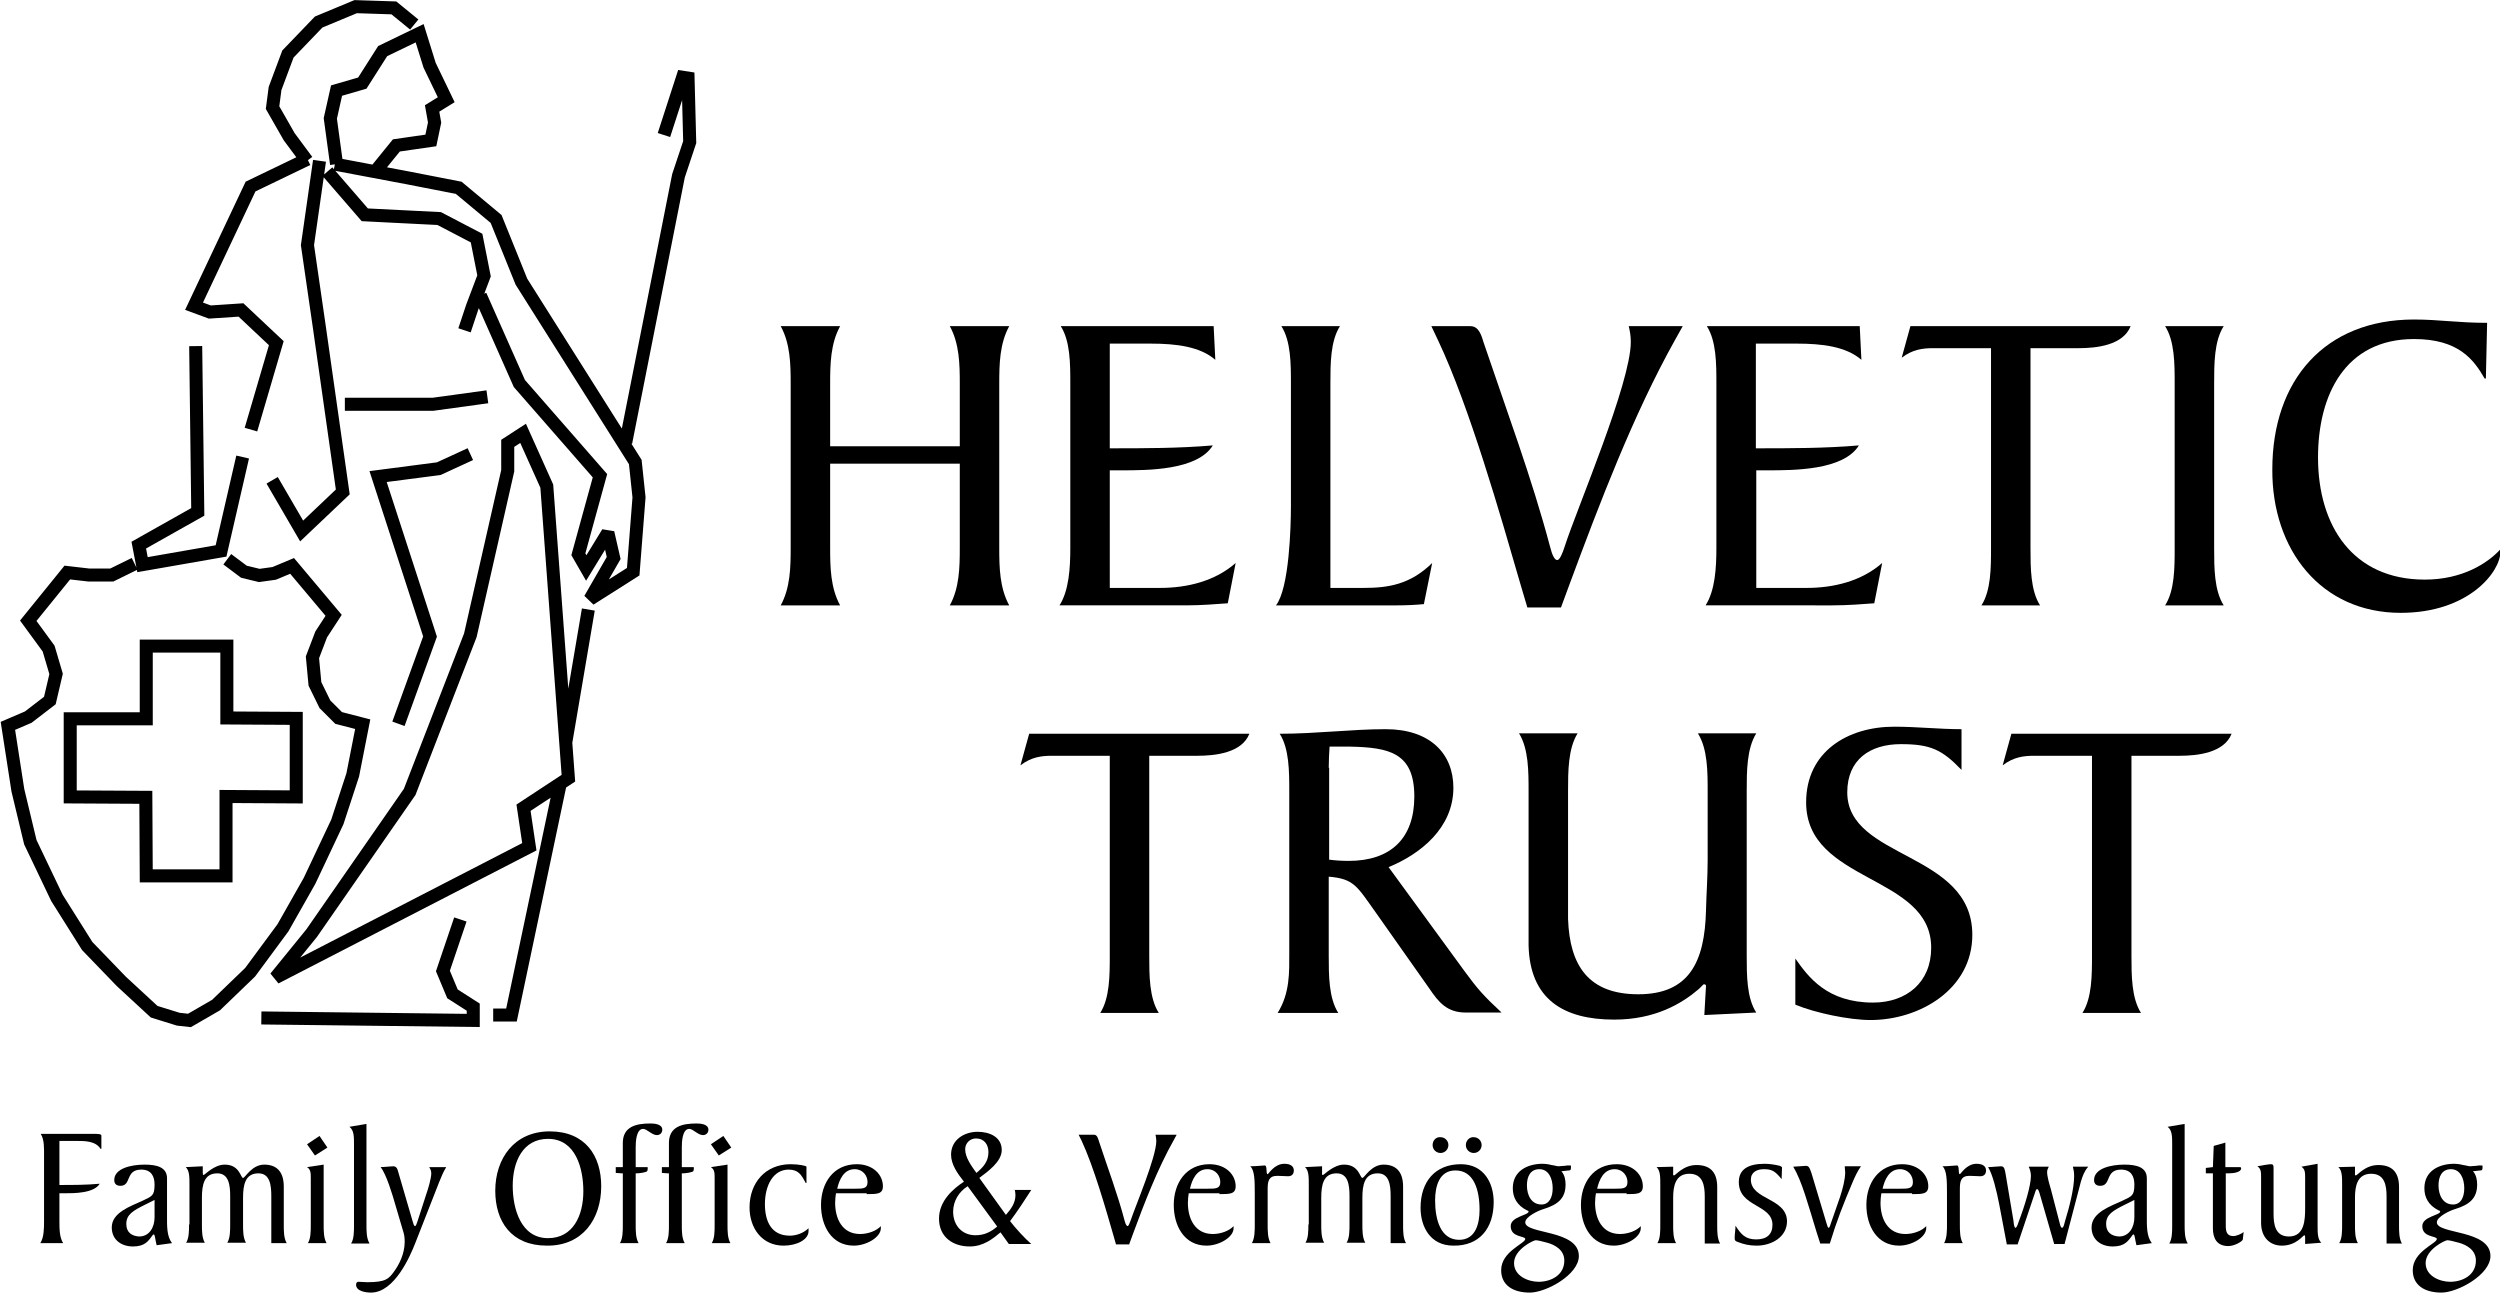 <?xml version="1.0" encoding="utf-8"?>
<!-- Generator: Adobe Illustrator 24.1.0, SVG Export Plug-In . SVG Version: 6.00 Build 0)  -->
<svg version="1.1" id="Ebene_1" xmlns="http://www.w3.org/2000/svg" xmlns:xlink="http://www.w3.org/1999/xlink" x="0px" y="0px"
	 viewBox="0 0 601.7 311.1" style="enable-background:new 0 0 601.7 311.1;" xml:space="preserve">
<style type="text/css">
	.st0{fill:none;stroke:#000000;stroke-width:3.136;stroke-miterlimit:2.613;}
	.st1{fill-rule:evenodd;clip-rule:evenodd;}
</style>
<g>
	<path class="st0" d="M150.6,106.5l12.7-64.2l2.7-8.1l-0.4-15.4l-1.3-0.2l-4.5,13.9 M134.8,188.8l-11.7,55.5h-4.4 M125.9,104.3
		l5.7,12.7l5.2,70.3l-10.8,7.1l1.4,9.4l-61.1,31.5l8.7-10.7l23.6-34l14.6-37.7l9-39.6v-6.6L125.9,104.3L125.9,104.3z M113.2,109.3
		l-7.6,3.5L91,114.7l12.5,38.5l-7.6,21 M76.9,38.7L74,59l2.8,19.3l5.7,40.1l-9.9,9.4l-7.1-12.2 M117.3,95.5l-13.1,1.8H83 M74,38.3
		l-13.7,6.6L46.7,73.7l3.8,1.4l7.5-0.5l8.5,8l-6.1,20.8 M47.1,83.3l0.5,39.9l-14.2,8l0.9,4.7l18.9-3.3l5.2-22.6 M111.8,79.5l1.9-5.7
		l2.8-7.4l-1.8-9.1l-9-4.7l-17.9-0.9l-9-10.4 M80.6,39.5l17.5,3.3l12.3,2.4l9,7.5l6.1,15.1l27.4,43.4l0.9,8.5l-1.4,17.9l-10.4,6.6
		l5.7-9.9l-1.4-6.1l-5.2,8.5l-1.9-3.3l5.2-18.9L125,92.3l-9.4-21.2 M110.8,221.3l-4.2,12.4l2.3,5.5l5,3.2v3.2L62.9,245 M141.6,146.7
		l-5.4,31.8 M90.2,41.4l5.2-6.4l8.3-1.2l0.9-4.3l-0.6-3.4l3.4-2.1l-4-8.3L101,8l-8.9,4.3L87.2,20L81,21.8l-1.5,6.7l1.5,11 M99.7,5.9
		l-4.9-4l-9.2-0.3l-8.9,3.7l-7.4,7.7l-3.1,8.3l-0.6,4.6l4,7l4.3,5.8 M54.6,155.5H35.2v17.5H16.9v18.8l18.2,0.1l0.1,18.9h19.2v-19.1
		l16.9,0.1v-18.9l-16.7-0.1V155.5L54.6,155.5z M54.7,134.6l4,3l3.7,0.9L66,138l4.3-1.8l10,11.9l-3,4.6l-2.1,5.5l0.6,6.4l2.4,4.9
		l3.3,3.3l5.8,1.5l-2.4,12.2l-3.7,11.3L74.5,212l-6.4,11.3l-7.9,10.7l-8.2,7.9l-6.4,3.7l-2.7-0.3l-5.8-1.8l-7.9-7.3l-8.2-8.5
		l-7.3-11.6l-6.4-13.4l-3-12.5l-2.4-15.5l4.9-2.1l5.2-4l1.5-6.4l-1.8-6.1l-4.9-6.7l9.4-11.6l5.2,0.6h5.5l5.5-2.7"/>
	<path class="st1" d="M231,107.4h-31.2V92.3c0-4.7,0.1-9.6,2.4-13.8h-14.3c2.3,4.2,2.4,9.1,2.4,13.8v39.6c0,4.7-0.1,9.6-2.4,13.8
		h14.3c-2.3-4.2-2.4-9.1-2.4-13.8v-20.3H231v20.3c0,4.7-0.1,9.6-2.4,13.8h14.3c-2.3-4.2-2.4-9.1-2.4-13.8V92.3
		c0-4.7,0.1-9.6,2.4-13.8h-14.3c2.3,4.2,2.4,9.1,2.4,13.8V107.4L231,107.4z"/>
	<path class="st1" d="M267.2,113.2h2.6c6.5,0,18.4,0,22.1-6c-8.1,0.7-16.6,0.7-24.8,0.7V82.7h9.8c6.2,0,11.9,0.7,15.6,3.9l-0.4-8.1
		h-36.8c2.3,3.6,2.3,9.1,2.3,13.8v39.6c0,4.7-0.3,10.2-2.6,13.8h30.4c3.8,0,7.3-0.3,10.1-0.5l1.9-9.7c-5,4.4-11.7,6-18.2,6h-12.1
		V113.2L267.2,113.2z"/>
	<path class="st1" d="M310.7,121.8c0,5-0.4,19.8-3.6,23.9h29.2c2.1,0,4.3-0.1,6.4-0.3l2-9.9c-5.3,5.2-10.6,6-16.5,6h-8V92.3
		c0-4.7,0-10.2,2.3-13.8h-14.1c2.3,3.6,2.3,9.1,2.3,13.8V121.8L310.7,121.8z"/>
	<path class="st1" d="M375.7,146.2l2.1-5.7c7.2-19.4,15.3-40.7,25.3-58.6l1.9-3.4H392c0.3,1.2,0.5,2.4,0.5,3.8
		c0,9.9-12.9,39.9-15.9,49.2c-0.5,1.6-1.2,3.3-1.8,3.3c-0.6,0-1.2-1.1-1.7-3.1c-4.4-16.6-10.5-32.9-16-49.2c-0.5-1.6-1.1-4-3.2-4
		h-9.4l1.7,3.6c7.5,15.9,14.9,41.8,19.8,58.7l1.6,5.4H375.7L375.7,146.2z"/>
	<path class="st1" d="M422.7,113.2h2.6c6.5,0,18.4,0,22.1-6c-8.1,0.7-16.6,0.7-24.8,0.7V82.7h9.8c6.2,0,11.9,0.7,15.6,3.9l-0.4-8.1
		h-36.8c2.3,3.6,2.3,9.1,2.3,13.8v39.6c0,4.7-0.3,10.2-2.6,13.8H441c3.8,0,7.3-0.3,10.1-0.5l1.9-9.7c-5,4.4-11.7,6-18.2,6h-12.1
		V113.2L422.7,113.2z"/>
	<path class="st1" d="M491,145.7c-2.3-3.6-2.3-9.1-2.3-13.8V83.8h11.6c4.3,0,10.7-0.7,12.5-5.3h-53l-2.1,7.6c2.6-2,5.1-2.3,7.5-2.3
		h14v48.1c0,4.7,0,10.2-2.3,13.8H491L491,145.7z"/>
	<path class="st1" d="M523.4,131.9c0,4.7,0,10.2-2.3,13.8h14.1c-2.3-3.6-2.3-9.1-2.3-13.8V92.3c0-4.7,0-10.2,2.3-13.8h-14.1
		c2.3,3.6,2.3,9.1,2.3,13.8V131.9L523.4,131.9z"/>
	<path class="st1" d="M598.6,77.7c-7.1,0-11.5-0.8-17.6-0.8c-21.4,0-34.1,14.5-34.1,36.1c-0.1,19.3,11.7,34.5,30.9,34.5
		c16.4,0,24-9.9,24-14.7v-0.6c-3.1,3.4-9.2,7.3-18.2,7.3c-17.3,0-25.7-12.9-25.7-29.4c0-15,6.5-28.5,23.1-28.5c10.8,0,14.4,5,17,9.5
		h0.3L598.6,77.7L598.6,77.7z"/>
	<path class="st1" d="M278.9,243.8c-2.3-3.6-2.3-9.1-2.3-13.8v-48.1h11.6c4.3,0,10.7-0.7,12.5-5.3h-53l-2.1,7.6
		c2.6-2,5.1-2.3,7.5-2.3h14V230c0,4.7,0,10.2-2.3,13.8H278.9L278.9,243.8z"/>
	<path class="st1" d="M334.2,208.7c7.6-3.1,15.6-9.4,15.6-19.1c0-8.2-5.6-14.1-16.3-14.1c-8.2,0-16.6,1.1-25.5,1.1
		c2.3,3.6,2.3,9.1,2.3,13.8v39c0,4.5,0.2,9.6-2.8,14.4h14.6c-2.3-3.6-2.3-9.1-2.3-13.8v-19c6.1,0.5,6.8,2.3,11.3,8.6l12.9,18.3
		c2.3,3.4,4.3,5.8,8.8,5.8h8.6c-4.3-4-5.8-5.7-8.8-9.8L334.2,208.7L334.2,208.7z M319.8,184.8c0-1.7,0.1-3.5,0.2-5.1h5
		c9.4,0.2,15.4,1.5,15.4,12c0,10-5.6,15.5-15.8,15.5c-1.6,0-3.2-0.1-4.7-0.3V184.8L319.8,184.8z"/>
	<path class="st1" d="M408.7,176.6c2.3,3.7,2.3,9.2,2.3,13.9V207c0,4-0.3,8.1-0.4,12.1c-0.3,12.5-4.1,20.2-16.3,20.2
		c-11.9,0-16.5-6.8-16.9-18.1v-30.8c0-4.7,0-10.2,2.3-13.9h-14.1c2.3,3.7,2.3,9.2,2.3,13.9v37.1c0.3,13,8.4,17.9,20.6,17.9
		c9.8,0,16.2-3.8,20.3-7.3c0.6-0.5,1.1-1.2,1.3-1.2c0.3,0,0.5,0.1,0.5,0.4l-0.4,7l12.5-0.6c-2.3-3.5-2.3-9-2.3-13.7v-39.6
		c0-4.7,0-10.2,2.3-13.9H408.7L408.7,176.6z"/>
	<path class="st1" d="M432.1,241.8c4.8,2,13,3.7,18.1,3.7c11.8,0,24.5-7.4,24.5-20.5c0-20.1-30.1-18.1-30.1-34.3
		c0-7.9,5.5-11.6,12.9-11.6c7.1,0,9.9,1.3,14.6,6.2v-9.8c-5.4,0-10.7-0.6-16.2-0.6c-11.2,0-21.2,6-21.2,18.2
		c0,19.5,30.1,17.3,30.1,35c0,8.4-6,13.2-14,13.2c-11.1,0-15.6-6.2-18.7-10.6V241.8L432.1,241.8z"/>
	<path class="st1" d="M515.3,243.8c-2.3-3.6-2.3-9.1-2.3-13.8v-48.1h11.6c4.3,0,10.7-0.7,12.5-5.3h-53l-2.1,7.6
		c2.6-2,5.1-2.3,7.5-2.3h14V230c0,4.7,0,10.2-2.3,13.8H515.3L515.3,243.8z"/>
	<path class="st1" d="M14.4,287.2h1c2.5,0,7.2,0,8.6-2.3c-3.2,0.3-6.5,0.3-9.7,0.3v-10.6h4.2c1.9,0,4.5,0,5.7,1.9h0.2v-3.2
		c0-0.4-0.9-0.4-1.9-0.4H9.8c0.9,1.4,0.8,3.5,0.8,5.4v15.5c0,1.8,0,4-0.9,5.4h5.5c-0.9-1.4-0.9-3.5-0.9-5.4V287.2L14.4,287.2z"/>
	<path class="st1" d="M30.4,294.6c0-2.3,1.6-3.2,4.6-4.7l2.2-1.1v4.2c0,2.3-1.2,4.6-3.7,4.6C31.7,297.5,30.4,296.6,30.4,294.6
		L30.4,294.6z M41.4,299.2c-1.3-1.7-1.2-4.2-1.2-6.6v-9c0-2.7-2.5-3.3-5.4-3.3c-3.2,0-7.3,0.9-7.3,3.7c0,1,0.6,1.4,1.5,1.4
		c2.7,0,1.1-3.9,5-3.9c2.4,0,3.2,1.6,3.2,3.6c0,2.7-0.6,2.8-2.9,3.9c-2.8,1.3-7.4,2.8-7.4,6.4c0,3,2.3,4.6,5.1,4.6
		c2.9,0,3.7-1.3,4.8-2.8c0,0,0.1-0.1,0.2-0.1c0.3,0,0.3,1,0.7,2.6L41.4,299.2L41.4,299.2z"/>
	<path class="st1" d="M45.5,294.7c0,1.5,0,3.3-0.7,4.4h4.5c-0.7-1.2-0.7-2.9-0.7-4.4v-6.4c0-3.1,0.5-5.9,3.7-5.9
		c2.8,0,3.1,2.9,3.1,5.5v6.8c0,1.5,0,3.3-0.7,4.4h4.5c-0.7-1.2-0.7-2.9-0.7-4.4v-6.4c0-3.1,0.5-5.9,3.7-5.9c2.8,0,3.1,2.9,3.1,5.5
		v11.3H69c-0.7-1.2-0.7-2.9-0.7-4.4v-9.2c0-3.8-1.9-5.3-4.7-5.3c-3,0-4.6,3.2-5.1,3.2c-0.6,0-0.8-3.2-4.4-3.2
		c-2.6,0-4.8,2.5-5.1,2.5c-0.2,0-0.2-0.3-0.2-0.7v-1.4l-4.1,0.2c0.9,0.8,0.9,2.4,0.9,4.1V294.7L45.5,294.7z"/>
	<path class="st1" d="M73.9,280.9c0.9,0.6,0.9,1.4,0.9,2.8v11.1c0,1.5,0,3.3-0.7,4.4h4.5c-0.7-1.2-0.7-2.9-0.7-4.4v-14.5L73.9,280.9
		L73.9,280.9z M73.9,275.4l1.9,2.7l3-1.9l-1.9-2.8L73.9,275.4L73.9,275.4z"/>
	<path class="st1" d="M88.9,299.2c-0.7-1.2-0.7-2.9-0.7-4.4v-24.3l-4.1,0.7c1.1,0.8,1.1,2.4,1.1,4.1v19.6c0,1.5,0,3.3-0.7,4.4H88.9
		L88.9,299.2z"/>
	<path class="st1" d="M103.3,280.9c0.2,0.4,0.5,0.7,0.5,1.5c0,1.2-0.8,3.9-1.2,5l-2.1,6.5c-0.2,0.6-0.4,1.2-0.6,1.2
		c-0.3,0-0.4-0.6-0.6-1.2l-3.5-12c-0.2-0.8-0.5-1.2-1.2-1.2c-0.5,0-2.2,0.2-3,0.2c1.4,1.7,2.9,6.8,3.5,8.9l1.8,6.1
		c0.4,1.2,0.5,1.9,0.5,3c0,2.9-1.4,5.5-2.4,6.9c-1.4,2-2.1,2.8-6.6,2.8c-0.7,0-1.6-0.1-2.1-0.1c-0.5,0-0.6,0.4-0.6,0.7
		c0,1.6,2.4,1.9,3.6,1.9c5.7,0,9.5-9,10.6-11.8l5.8-14.8c0.6-1.4,0.9-2.3,1.7-3.6H103.3L103.3,280.9z"/>
	<path class="st1" d="M140.4,286.7c0,5.9-2.5,11.3-8.5,11.3c-6.6,0-8.5-7.2-8.5-12.6c0-5.9,2.5-11.3,8.5-11.3
		C138.6,274.1,140.4,281.3,140.4,286.7L140.4,286.7z M144.7,285.5c0-7.3-3.8-13.2-12.4-13.2c-8.5,0-13.1,6.5-13.1,14.3
		c0,7.3,3.8,13.2,12.4,13.2C140.2,299.9,144.7,293.4,144.7,285.5L144.7,285.5z"/>
	<path class="st1" d="M149.8,280.9h-1.6v1.4c0.5,0,0.9,0.1,1.4,0.1h0.3v12.4c0,1.5,0,3.3-0.7,4.4h4.5c-0.7-1.2-0.7-2.9-0.7-4.4
		v-12.4h0.3c0.4,0,2.4-0.2,2.5-0.6c0.1-0.2,0.1-0.7,0.1-0.8c0-0.1-0.2-0.1-0.3-0.1h-2.6v-4.8c0-1.2,0.1-4.4,1.8-4.4
		c0.9,0,2.1,1.5,3.3,1.5c0.7,0,1.3-0.5,1.3-1.3c0-1.4-2-1.5-2.9-1.5c-3.5,0-6.6,0.8-6.6,4.7V280.9L149.8,280.9z"/>
	<path class="st1" d="M160.9,280.9h-1.6v1.4c0.5,0,0.9,0.1,1.4,0.1h0.3v12.4c0,1.5,0,3.3-0.7,4.4h4.5c-0.7-1.2-0.7-2.9-0.7-4.4
		v-12.4h0.3c0.4,0,2.4-0.2,2.5-0.6c0.1-0.2,0.1-0.7,0.1-0.8c0-0.1-0.2-0.1-0.3-0.1h-2.6v-4.8c0-1.2,0.1-4.4,1.8-4.4
		c0.9,0,2.1,1.5,3.3,1.5c0.7,0,1.3-0.5,1.3-1.3c0-1.4-2-1.5-2.9-1.5c-3.5,0-6.6,0.8-6.6,4.7V280.9L160.9,280.9z"/>
	<path class="st1" d="M171.1,280.9c0.9,0.6,0.9,1.4,0.9,2.8v11.1c0,1.5,0,3.3-0.7,4.4h4.5c-0.7-1.2-0.7-2.9-0.7-4.4v-14.5
		L171.1,280.9L171.1,280.9z M171.1,275.4l1.9,2.7l3-1.9l-1.9-2.8L171.1,275.4L171.1,275.4z"/>
	<path class="st1" d="M194.1,280.8c0-0.2-1.8-0.6-3.8-0.6c-6.1,0-9.9,4.5-9.9,10.4c0,5,3,9.2,8.2,9.2c3.1,0,6-1.4,6-3.5v-0.7
		c-1.2,1.2-3,1.8-4.5,1.8c-4.5,0-6-3.5-6-7.6c0-4.5,2-8.3,5.7-8.3c2.4,0,3.1,1.3,4.1,3.2h0.2V280.8L194.1,280.8z"/>
	<path class="st1" d="M208.6,287.4c2.5,0,3.9,0,3.9-1.9c0-2.7-2.3-5.3-6.3-5.3c-5.6,0-8.6,4.5-8.6,9.8c0,5,2.5,9.8,7.9,9.8
		c3,0,6.5-2,6.5-4.2v-0.5c-1,1.1-3,1.9-5,1.9c-4.3,0-6-3.7-6-7.5c0-0.9,0.1-1.5,0.2-2.3H208.6L208.6,287.4z M201.5,286.1
		c0.5-2.2,1.6-4.7,4.2-4.7c2,0,3.1,1.6,3.1,3.1c0,1.6-1.1,1.6-3.1,1.6H201.5L201.5,286.1z"/>
	<path class="st1" d="M244.2,286.2c0.1,0.5,0.2,0.9,0.2,1.4c0,2-1.1,3.4-2.3,4.8l-6.4-8.9c2-1.5,5.4-3.9,5.4-6.7
		c0-3.2-3-4.4-5.8-4.4c-3.2,0-6.4,1.9-6.4,5.5c0,2.4,1.6,4.6,3.1,6.5c-2.4,1.6-6,4.5-6,8.9s3.3,6.7,7.4,6.7c3.3,0,5.6-1.9,7.4-3.4
		l2,2.8h5.4c-1.6-1.4-3.8-3.8-5.1-5.5c1.8-2.4,3.5-5,5.1-7.5H244.2L244.2,286.2z M240,295.2c-1.5,1.3-3.1,2.1-5.2,2.1
		c-3.3,0-5.4-2.4-5.4-5.7c0-2.5,1.4-4.8,3.5-6.1L240,295.2L240,295.2z M235,282.3c-1.2-1.7-2.7-3.7-2.7-5.7c0-1.5,1.2-2.6,2.6-2.6
		c2,0,3,1.5,3,3.3C237.9,279.5,236.7,280.9,235,282.3L235,282.3z"/>
	<path class="st1" d="M271.8,299.4l0.8-2.2c2.8-7.6,6-15.9,9.9-22.8l0.7-1.3h-5.1c0.1,0.5,0.2,0.9,0.2,1.5c0,3.9-5,15.6-6.2,19.2
		c-0.2,0.6-0.5,1.3-0.7,1.3s-0.5-0.4-0.7-1.2c-1.7-6.5-4.1-12.8-6.2-19.2c-0.2-0.6-0.4-1.6-1.2-1.6h-3.7l0.7,1.4
		c2.9,6.2,5.8,16.3,7.7,22.9l0.6,2.1H271.8L271.8,299.4z"/>
	<path class="st1" d="M293.5,287.4c2.5,0,3.9,0,3.9-1.9c0-2.7-2.3-5.3-6.3-5.3c-5.6,0-8.6,4.5-8.6,9.8c0,5,2.5,9.8,7.9,9.8
		c3,0,6.5-2,6.5-4.2v-0.5c-1,1.1-3,1.9-5,1.9c-4.3,0-6-3.7-6-7.5c0-0.9,0.1-1.5,0.2-2.3H293.5L293.5,287.4z M286.4,286.1
		c0.5-2.2,1.6-4.7,4.2-4.7c2,0,3.1,1.6,3.1,3.1c0,1.6-1.1,1.6-3.1,1.6H286.4L286.4,286.1z"/>
	<path class="st1" d="M302,294.7c0,1.5,0,3.3-0.7,4.5h4.5c-0.7-1.2-0.7-3-0.7-4.5v-8.5c0-1.8,0.2-3.2,2.3-3.2c1,0,1.8,0.1,2.6,0.1
		c1,0,1.4-0.6,1.4-1.4c0-1-0.8-1.6-2.3-1.6c-2.4,0-3.8,2.5-4,2.5c-0.5,0,0-2.1-0.7-2.1c-0.5,0-1.9,0.2-3.5,0.2
		c1.1,0.9,1.1,3.7,1.1,6.6V294.7L302,294.7z"/>
	<path class="st1" d="M314.9,294.7c0,1.5,0,3.3-0.7,4.4h4.5c-0.7-1.2-0.7-2.9-0.7-4.4v-6.4c0-3.1,0.5-5.9,3.7-5.9
		c2.8,0,3.1,2.9,3.1,5.5v6.8c0,1.5,0,3.3-0.7,4.4h4.5c-0.7-1.2-0.7-2.9-0.7-4.4v-6.4c0-3.1,0.5-5.9,3.7-5.9c2.8,0,3.1,2.9,3.1,5.5
		v11.3h3.7c-0.7-1.2-0.7-2.9-0.7-4.4v-9.2c0-3.8-1.9-5.3-4.7-5.3c-3,0-4.6,3.2-5.1,3.2c-0.6,0-0.8-3.2-4.4-3.2
		c-2.6,0-4.8,2.5-5.1,2.5s-0.2-0.3-0.2-0.7v-1.4l-4.1,0.2c0.9,0.8,0.9,2.4,0.9,4.1V294.7L314.9,294.7z"/>
	<path class="st1" d="M344.8,275.6c0,1.1,0.9,1.9,1.9,1.9c1.1,0,1.9-0.9,1.9-1.9c0-1.1-0.9-1.9-1.9-1.9
		C345.6,273.6,344.8,274.5,344.8,275.6L344.8,275.6z M352.8,275.6c0,1.1,0.9,1.9,1.9,1.9c1.1,0,1.9-0.9,1.9-1.9
		c0-1.1-0.9-1.9-1.9-1.9C353.7,273.6,352.8,274.5,352.8,275.6L352.8,275.6z M359.5,289.3c0-4.5-2.3-9.1-7.9-9.1
		c-6.2,0-9.7,4.2-9.7,10.5c0,4.5,2.3,9.1,7.9,9.1C356,299.9,359.5,295.7,359.5,289.3L359.5,289.3z M345.4,288.9c0-3.4,1-7.2,4.9-7.2
		c4.4,0,5.8,4.6,5.8,9.5c0,3.4-1,7.2-4.9,7.2C346.8,298.4,345.4,293.7,345.4,288.9L345.4,288.9z"/>
	<path class="st1" d="M371,289.9c-2.4,0-3.5-2.2-3.5-4.6c0-2.1,0.8-3.9,3-3.9c2.2,0,3.2,2.2,3.2,4.6
		C373.7,288.1,372.9,289.9,371,289.9L371,289.9z M364.1,286c0,2.2,1,4.1,3.4,5.3c0.2,0.1,0.4,0.1,0.4,0.3c0,0.9-4.3,1.2-4.3,3.5
		c0,2.8,3.5,2.3,3.5,3.1c0,1.1-5.8,3-5.8,7.5c0,3.6,2.8,5.4,6.9,5.4c3.9,0,11.8-4.3,11.8-8.8c0-6.4-12.9-5.2-12.9-8.1
		c0-1.4,3.3-2.9,4.4-3.2c3.6-1.1,5.3-2.7,5.3-5.9c0-1.1-0.2-2.3-1-3.2l1.8-0.2c0.5,0,0.5-0.3,0.5-1c0-0.1,0-0.2-0.2-0.2
		c-0.5,0-0.9,0-1.4,0.1c-0.5,0-0.9,0.1-1.4,0.1c-0.4,0-0.9-0.2-1.7-0.3c-0.7-0.2-1.5-0.3-2.4-0.3C367.6,280.2,364.1,281.8,364.1,286
		L364.1,286z M364.4,304c0-3.3,4.7-5.5,5.2-5.5c0.4,0,1.4,0.2,2.8,0.6c1.8,0.5,4.1,1.7,4.1,4.3c0,3.5-3.2,5.1-6.2,5.1
		C367.8,308.5,364.4,307.1,364.4,304L364.4,304z"/>
	<path class="st1" d="M391.5,287.4c2.5,0,3.9,0,3.9-1.9c0-2.7-2.3-5.3-6.3-5.3c-5.6,0-8.6,4.5-8.6,9.8c0,5,2.5,9.8,7.9,9.8
		c3,0,6.5-2,6.5-4.2v-0.5c-1,1.1-3,1.9-5,1.9c-4.3,0-6-3.7-6-7.5c0-0.9,0.1-1.5,0.2-2.3H391.5L391.5,287.4z M384.4,286.1
		c0.5-2.2,1.6-4.7,4.2-4.7c2,0,3.1,1.6,3.1,3.1c0,1.6-1.1,1.6-3.1,1.6H384.4L384.4,286.1z"/>
	<path class="st1" d="M398.7,280.9c0.9,0.8,0.9,2.4,0.9,4.1v9.8c0,1.5,0,3.3-0.7,4.4h4.5c-0.7-1.2-0.7-2.9-0.7-4.4v-6.6
		c0-2.8,0.6-5.7,3.9-5.7c3.3,0,3.7,2.9,3.7,5.5v11.3h3.7c-0.7-1.2-0.7-2.9-0.7-4.4v-9.2c0-3.8-1.9-5.3-5-5.3c-3.2,0-5,2.5-5.4,2.5
		c-0.3,0-0.2-0.3-0.2-0.7v-1.4L398.7,280.9L398.7,280.9z"/>
	<path class="st1" d="M421.4,283.9c0-1.8,1.5-2.5,3.1-2.5c1.9,0,2.7,0.4,4.3,2.4c0-0.9,0.1-2.1,0.1-2.8c0-0.2-0.4-0.3-0.5-0.4
		c-1.2-0.3-2.5-0.5-3.7-0.5c-3.9,0-6.2,1.3-6.2,4.4c0,6.1,8.1,5.3,8.1,10.3c0,2.3-1.4,3.5-3.9,3.5c-2.7,0-3.7-1.3-5-3.3
		c0,1-0.2,2-0.2,3c0,0.6,0.2,0.7,0.7,0.9c1.5,0.6,2.9,0.9,4.6,0.9c3.5,0,7.3-2,7.3-5.9C430,288.3,421.4,288.8,421.4,283.9
		L421.4,283.9z"/>
	<path class="st1" d="M444,280.9c0,0.4,0.1,0.8,0.1,1.2c0,3.5-2.2,8.5-3.4,12.2c-0.2,0.5-0.3,1.2-0.6,1.2c-0.2,0-0.3-0.5-0.5-1.1
		l-3.6-12c-0.5-1.5-0.7-1.8-1.4-1.8c-0.4,0-2.5,0.2-3,0.2c2.1,3.5,3.6,9.2,5.6,15.7l0.9,2.8h2.3c1.7-5.6,3.3-9.6,5.5-14.8
		c0.6-1.4,1.1-2.5,2-3.8H444L444,280.9z"/>
	<path class="st1" d="M460.2,287.4c2.5,0,3.9,0,3.9-1.9c0-2.7-2.3-5.3-6.3-5.3c-5.6,0-8.6,4.5-8.6,9.8c0,5,2.5,9.8,7.9,9.8
		c3,0,6.5-2,6.5-4.2v-0.5c-1,1.1-3,1.9-5,1.9c-4.3,0-6-3.7-6-7.5c0-0.9,0.1-1.5,0.2-2.3H460.2L460.2,287.4z M453.1,286.1
		c0.5-2.2,1.6-4.7,4.2-4.7c2,0,3.1,1.6,3.1,3.1c0,1.6-1.1,1.6-3.1,1.6H453.1L453.1,286.1z"/>
	<path class="st1" d="M468.6,294.7c0,1.5,0,3.3-0.7,4.5h4.5c-0.7-1.2-0.7-3-0.7-4.5v-8.5c0-1.8,0.2-3.2,2.3-3.2c1,0,1.8,0.1,2.6,0.1
		c1,0,1.4-0.6,1.4-1.4c0-1-0.8-1.6-2.3-1.6c-2.4,0-3.8,2.5-4,2.5c-0.5,0,0-2.1-0.7-2.1c-0.5,0-1.9,0.2-3.5,0.2
		c1.1,0.9,1.1,3.7,1.1,6.6V294.7L468.6,294.7z"/>
	<path class="st1" d="M488.3,280.9c0.3,0.5,0.5,1.5,0.5,2.1c0,2.3-1.4,7-3,11.2c-0.2,0.7-0.5,1.3-0.7,1.3c-0.3,0-0.4-0.7-0.5-1.7
		l-1.9-11.3c-0.2-1.1-0.3-1.8-1.1-1.8c-0.6,0-2.3,0.2-3.1,0.2c1.1,1.8,2,5.5,2.7,9.1l1.8,9.5h2.6l4.1-12.2c0.2-0.6,0.3-1.1,0.6-1.1
		c0.3,0,0.5,0.7,0.7,1.4l3.4,11.8h2.5l3.9-14.9c0.4-1.4,0.9-2.7,1.8-3.7h-3.7c0.2,0.8,0.3,1.3,0.3,2.3c0,3-1.2,7.6-2.1,10.5
		c-0.3,1-0.4,1.9-0.8,1.9c-0.4,0-0.5-0.9-0.7-1.6l-2-7.7c-0.3-1-0.9-3-0.9-4.1c0-0.5,0.2-0.9,0.4-1.3H488.3L488.3,280.9z"/>
	<path class="st1" d="M506.9,294.6c0-2.3,1.6-3.2,4.6-4.7l2.2-1.1v4.2c0,2.3-1.2,4.6-3.7,4.6C508.2,297.5,506.9,296.6,506.9,294.6
		L506.9,294.6z M517.9,299.2c-1.3-1.7-1.2-4.2-1.2-6.6v-9c0-2.7-2.5-3.3-5.4-3.3c-3.2,0-7.3,0.9-7.3,3.7c0,1,0.6,1.4,1.5,1.4
		c2.7,0,1.1-3.9,5-3.9c2.4,0,3.2,1.6,3.2,3.6c0,2.7-0.6,2.8-2.9,3.9c-2.8,1.3-7.4,2.8-7.4,6.4c0,3,2.3,4.6,5.1,4.6
		c2.9,0,3.7-1.3,4.8-2.8c0,0,0.1-0.1,0.2-0.1c0.3,0,0.3,1,0.7,2.6L517.9,299.2L517.9,299.2z"/>
	<path class="st1" d="M526.5,299.2c-0.7-1.2-0.7-2.9-0.7-4.4v-24.3l-4.1,0.7c1.1,0.8,1.1,2.4,1.1,4.1v19.6c0,1.5,0,3.3-0.7,4.4
		H526.5L526.5,299.2z"/>
	<path class="st1" d="M532.8,275.8l-0.2,5.1l-1.7,0.2v1.3h1.7v13.2c0,2.5,1,4.3,3.7,4.3c1.6,0,3.5-1.2,3.5-1.6l0.2-1.8
		c-0.5,0.5-1.8,1-2.5,1c-1.6,0-1.8-1.2-1.8-2.5v-12.6h0.7c1.3,0,3-0.3,3-1.2c0-0.3-0.2-0.3-0.4-0.3h-3.4V275L532.8,275.8
		L532.8,275.8z"/>
	<path class="st1" d="M554.8,290.7c0,2.8-0.1,6.9-3.9,6.9c-3.3,0-3.7-2.9-3.7-5.5v-11c0-0.6-0.1-0.9-0.6-0.9c-0.6,0-2.2,0.3-3.3,0.5
		c0.9,0.6,0.9,1.4,0.9,2.8v10.8c0,3.6,2.2,5.5,5,5.5c3.5,0,5.1-2.5,5.4-2.5c0.2,0,0.2,0.3,0.2,0.7v1.4l3.9-0.3
		c-0.9-0.8-0.9-2.4-0.9-4.1v-14.9l-3.9,0.7c0.9,0.6,0.9,1.4,0.9,2.8V290.7L554.8,290.7z"/>
	<path class="st1" d="M562.8,280.9c0.9,0.8,0.9,2.4,0.9,4.1v9.8c0,1.5,0,3.3-0.7,4.4h4.5c-0.7-1.2-0.7-2.9-0.7-4.4v-6.6
		c0-2.8,0.6-5.7,3.9-5.7c3.3,0,3.7,2.9,3.7,5.5v11.3h3.7c-0.7-1.2-0.7-2.9-0.7-4.4v-9.2c0-3.8-1.9-5.3-5-5.3c-3.2,0-5,2.5-5.4,2.5
		c-0.3,0-0.2-0.3-0.2-0.7v-1.4L562.8,280.9L562.8,280.9z"/>
	<path class="st1" d="M590.4,289.9c-2.4,0-3.5-2.2-3.5-4.6c0-2.1,0.8-3.9,3-3.9c2.2,0,3.2,2.2,3.2,4.6
		C593.1,288.1,592.3,289.9,590.4,289.9L590.4,289.9z M583.5,286c0,2.2,1,4.1,3.4,5.3c0.2,0.1,0.4,0.1,0.4,0.3c0,0.9-4.3,1.2-4.3,3.5
		c0,2.8,3.5,2.3,3.5,3.1c0,1.1-5.8,3-5.8,7.5c0,3.6,2.8,5.4,6.9,5.4c3.9,0,11.8-4.3,11.8-8.8c0-6.4-12.9-5.2-12.9-8.1
		c0-1.4,3.3-2.9,4.4-3.2c3.6-1.1,5.3-2.7,5.3-5.9c0-1.1-0.2-2.3-1-3.2l1.8-0.2c0.5,0,0.5-0.3,0.5-1c0-0.1,0-0.2-0.2-0.2
		c-0.5,0-0.9,0-1.4,0.1c-0.5,0-0.9,0.1-1.4,0.1c-0.4,0-0.9-0.2-1.7-0.3c-0.7-0.2-1.5-0.3-2.4-0.3C587,280.2,583.5,281.8,583.5,286
		L583.5,286z M583.8,304c0-3.3,4.7-5.5,5.2-5.5c0.4,0,1.4,0.2,2.8,0.6c1.8,0.5,4.1,1.7,4.1,4.3c0,3.5-3.2,5.1-6.2,5.1
		C587.2,308.5,583.8,307.1,583.8,304L583.8,304z"/>
</g>
</svg>
